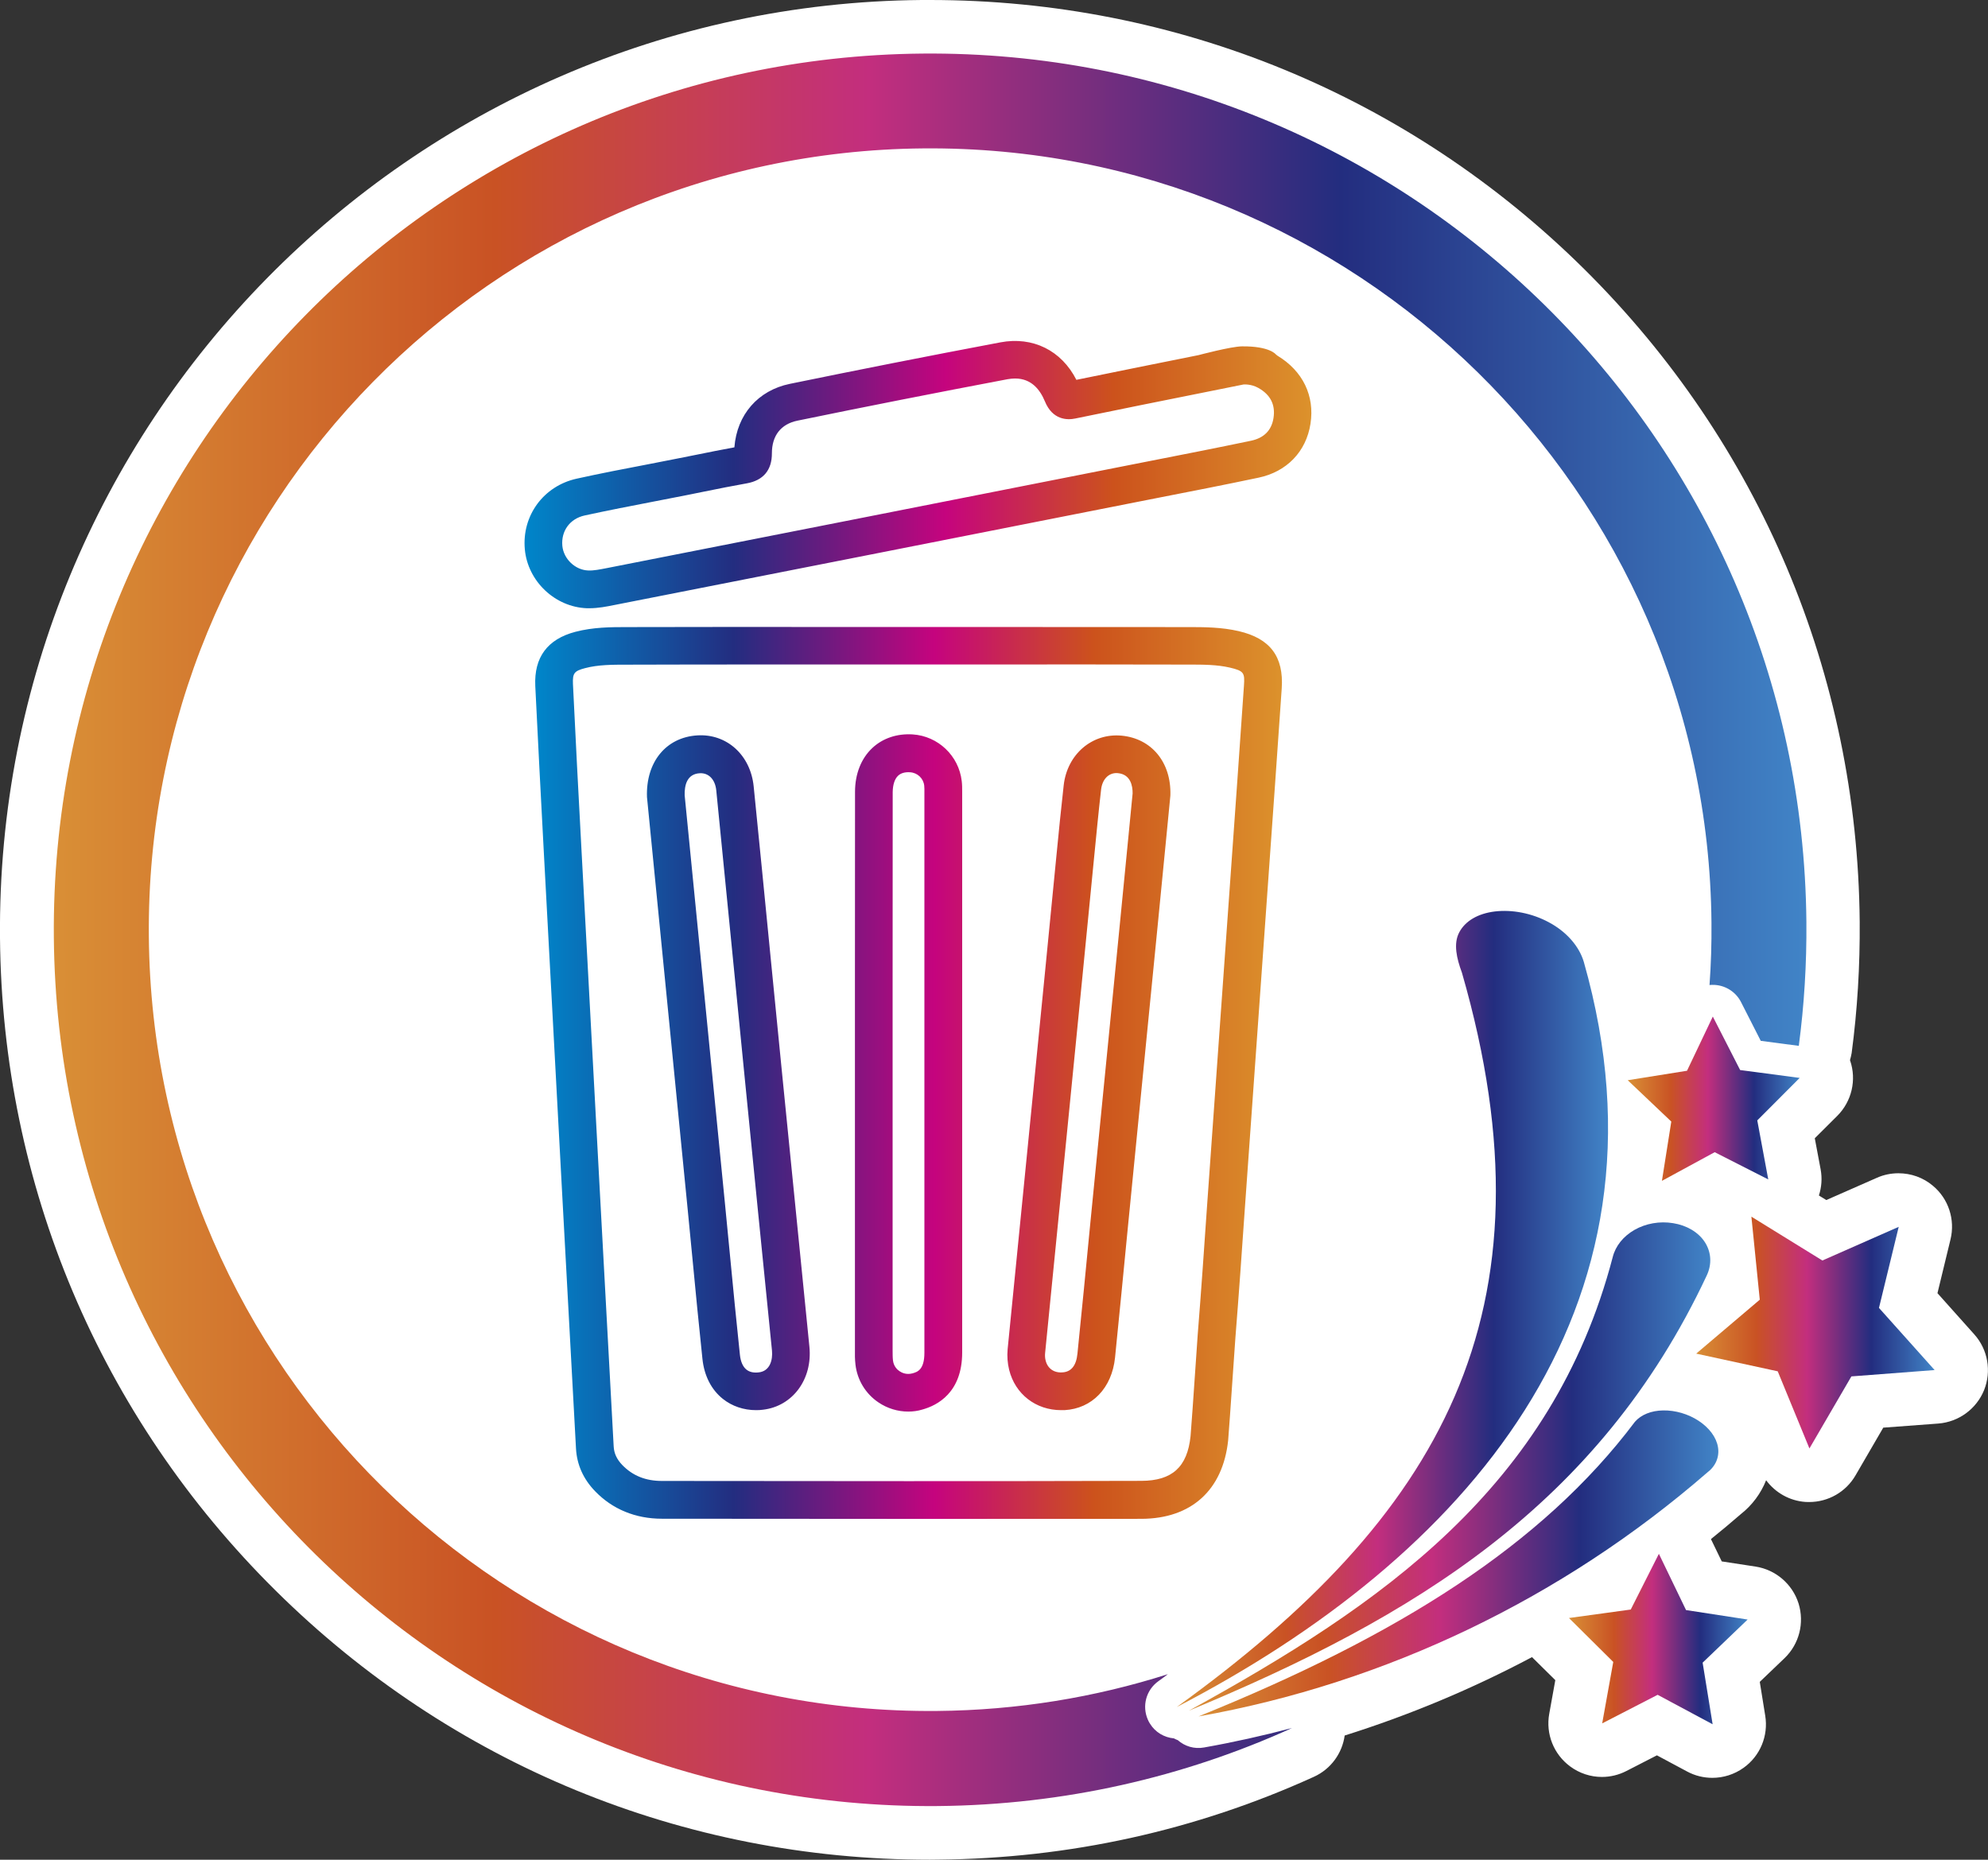 <?xml version="1.0" encoding="UTF-8"?> <svg xmlns="http://www.w3.org/2000/svg" xmlns:xlink="http://www.w3.org/1999/xlink" version="1.1" x="0px" y="0px" viewBox="0 0 222.65 208.28" style="enable-background:new 0 0 222.65 208.28;" xml:space="preserve"><rect x="0" y="0" width="222.65" height="208.28" fill="#333333" stroke="none"/> <style type="text/css"> .st0{clip-path:url(#XMLID_00000121258253722791840050000006377550429689640862_);} .st1{fill:url(#SVGID_1_);} .st2{fill:url(#SVGID_00000116926611901206768870000014899026756301604255_);} .st3{fill:url(#SVGID_00000000905069983994132160000006011322455835294389_);} .st4{clip-path:url(#SVGID_00000109002442185546553350000001376116039794064013_);} .st5{fill:url(#SVGID_00000083782896335817404740000004098513351589627323_);} .st6{fill:#312780;} .st7{fill:#FFFFFF;} .st8{fill:none;stroke:#FFFFFF;stroke-linecap:round;stroke-linejoin:round;stroke-miterlimit:10;} .st9{fill:none;stroke:#FFFFFF;stroke-miterlimit:10;} .st10{fill:url(#SVGID_00000092443289896304538110000005675439583092744096_);} .st11{fill:url(#SVGID_00000140718983777577918710000009939636517269413026_);} .st12{fill:url(#);} .st13{fill:#312783;} .st14{fill:url(#SVGID_00000078035567737115860510000004970530974169186216_);} .st15{fill:#2D307E;} .st16{fill:url(#SVGID_00000080171446173679694410000007660880926742105258_);} .st17{fill:url(#SVGID_00000165225066886304665930000013960167215539550343_);} .st18{fill:#C38032;} .st19{fill:#80307F;} .st20{fill:#032C54;} .st21{fill:url(#SVGID_00000097499421047718424260000005204253902149706905_);} .st22{fill:url(#SVGID_00000072238687737450982260000007649658445150424742_);} .st23{clip-path:url(#SVGID_00000182514596379979976090000006487739431665872792_);} .st24{fill:url(#SVGID_00000010996072289547800560000006315114430012215461_);} .st25{fill:url(#SVGID_00000112593370151339976340000012330345832237810579_);} .st26{fill:url(#SVGID_00000003806970018409843960000016570422675209321345_);} .st27{fill:url(#SVGID_00000129920265588475245910000006258869657840387494_);} .st28{fill:url(#SVGID_00000121968594793627910500000004898253026692982183_);} .st29{fill:url(#SVGID_00000178170221716174207510000015703459397015358904_);} .st30{fill:url(#SVGID_00000041265569132149192180000017150330902957162419_);} .st31{fill:url(#SVGID_00000101787403449279772470000017621155549580831898_);} .st32{fill:#6884AF;} .st33{clip-path:url(#XMLID_00000025432244017930524170000007347967130188173716_);} .st34{fill:url(#SVGID_00000070802211347857533550000004001538904853540241_);} .st35{fill:#008ED6;} .st36{fill:url(#SVGID_00000036972944461339226830000003216740131322015413_);} .st37{fill:url(#SVGID_00000134242509724960272730000016018207566134362255_);} .st38{fill:url(#SVGID_00000046316494665754404500000000593724237838171029_);} .st39{fill:url(#SVGID_00000141450685563704833400000012764236195296879002_);} .st40{fill:url(#SVGID_00000112602384775012833880000002369689260378563460_);} .st41{fill:url(#SVGID_00000144325341569573356800000007495578995852268960_);} .st42{fill:url(#SVGID_00000118380299102481431540000006741836989264717247_);} .st43{fill:url(#SVGID_00000062171448565470157270000016398263227046686851_);} .st44{fill:url(#SVGID_00000166677217287503390560000013298116417735914128_);} .st45{fill:url(#SVGID_00000042017789205998853490000007136345028281494943_);} .st46{fill:url(#SVGID_00000034059998936298591070000006638060912962973837_);} .st47{fill:url(#SVGID_00000076597986230681278570000001117685823514532287_);} .st48{fill:url(#SVGID_00000057841802978514484390000014150019054490924684_);} .st49{fill:url(#SVGID_00000091735068179317045950000000557194765915732660_);} .st50{fill:url(#SVGID_00000176723586317404533530000005714826273859521682_);} .st51{fill:url(#SVGID_00000017493825807609356280000014473843142653231013_);} .st52{fill:url(#SVGID_00000067928168616078285200000016844115472526858132_);} .st53{fill:url(#SVGID_00000083791136800564129190000000015940008036864896_);} .st54{fill:url(#SVGID_00000041273244994746722160000002012593287865168792_);} .st55{fill:url(#SVGID_00000106127728499193040630000006909290703103695025_);} .st56{fill:url(#SVGID_00000134961215914619885650000005007196977011235721_);} .st57{fill:url(#SVGID_00000072984647081878114540000015825696905758068612_);} .st58{fill:url(#SVGID_00000077298759868892998760000004408438611577121423_);} .st59{fill:url(#SVGID_00000164488761483477589040000007244982816027735695_);} .st60{fill:url(#SVGID_00000050646589123566423550000006079072265738579086_);} .st61{clip-path:url(#XMLID_00000158027989860857784590000018172081694662491061_);} .st62{display:none;} .st63{fill:url(#SVGID_00000062193981274822729560000015497045151962120617_);} .st64{fill:url(#SVGID_00000125568688356416140550000014732681917296939696_);} .st65{fill:url(#SVGID_00000086673625481128386280000000572112620375723197_);} .st66{opacity:0.55;fill:#215287;} .st67{fill:url(#SVGID_00000026854219235579370670000004919401261040500640_);} .st68{fill:url(#SVGID_00000105404792058415361940000006439354882385253538_);} .st69{fill:url(#SVGID_00000182528426658672082120000003991628170432423045_);} .st70{fill:url(#SVGID_00000080191955379776932320000001807014406860873874_);} .st71{fill:url(#SVGID_00000154426745662056070060000000522041451318981807_);} .st72{fill:url(#SVGID_00000009580292682436839320000015008557455311403673_);} .st73{fill:#215287;} .st74{fill:url(#SVGID_00000095330878900050653230000000626446332574190231_);} .st75{fill:url(#SVGID_00000034085436002339457640000008876144510961502900_);} .st76{fill:url(#SVGID_00000161624553512982956240000008662059697407977387_);} .st77{fill:url(#SVGID_00000001627716285583927020000003215453544406953394_);} .st78{fill:url(#SVGID_00000024003463564668048770000015533187632936695169_);} .st79{fill:url(#SVGID_00000025431172184764537210000015135637698785920387_);} .st80{fill:url(#SVGID_00000088131868216198900220000010726334784589812626_);} .st81{fill:#031F5D;} .st82{fill:url(#SVGID_00000083058226516938578780000011994783239341131681_);} .st83{fill:#D33869;} .st84{fill:url(#SVGID_00000062896209430917574270000017278943502665659070_);} .st85{fill:url(#SVGID_00000023275818771823377190000009359456291367380924_);} .st86{fill:url(#SVGID_00000119830265915022213220000012955577650254977699_);} .st87{fill:url(#SVGID_00000120519093419965297390000002377658756298375853_);} .st88{fill:url(#SVGID_00000183231422252761982240000003463255829194381499_);} .st89{fill:url(#SVGID_00000103969171695209397680000014018991864690680727_);} .st90{fill:url(#SVGID_00000127027561576119389680000017866897733603918226_);} .st91{opacity:0.64;fill:url(#SVGID_00000123436873658606814500000011338329333157128859_);} .st92{fill:url(#SVGID_00000113333314861055705070000002356032658365284486_);} .st93{fill:url(#SVGID_00000051354993921729154600000006518820705077884592_);} .st94{fill:url(#SVGID_00000021082744437986336270000008074351605251549076_);} .st95{fill:url(#SVGID_00000061433242636255527110000002234631533153275026_);} .st96{fill:url(#SVGID_00000183249738397827217620000007183203377839783856_);} .st97{fill:url(#SVGID_00000158749791197117927190000000253133725441804166_);} .st98{fill:url(#SVGID_00000011017590880010078130000010280657448744876196_);} .st99{fill:url(#SVGID_00000098212721047049822960000003290025780911429783_);} .st100{fill:url(#SVGID_00000035500399718557359110000008994728519584371114_);} .st101{fill:url(#SVGID_00000102528894832099689380000014516246562967793087_);} .st102{fill:url(#SVGID_00000158727894489890299330000011126703292492945796_);} .st103{fill:url(#SVGID_00000060737640818177105850000013185194441228048823_);} .st104{fill:url(#SVGID_00000129175681067261911720000007295532369538064040_);} .st105{fill:url(#SVGID_00000100371975452384042050000001035961117991469213_);} .st106{fill:url(#SVGID_00000155858105665664224620000014162160319352538803_);} .st107{fill:url(#SVGID_00000088091298192851516470000012406710198528873663_);} .st108{fill:url(#SVGID_00000168825415586681592350000000137218511081200269_);} .st109{fill:url(#SVGID_00000142157318331623804140000005994695454273662633_);} .st110{fill:url(#SVGID_00000060739126313233221470000002823334384941074311_);} .st111{fill:url(#SVGID_00000137852091462753738480000007358798998310925468_);} .st112{fill:url(#SVGID_00000155827650226948355490000017978978116638534833_);} .st113{fill:url(#SVGID_00000007412748724689586100000002393842598857799809_);} .st114{opacity:0.64;fill:url(#SVGID_00000166674954388880639270000012330368657203591300_);} .st115{fill:url(#SVGID_00000106123630901784168720000016013080437777085331_);} .st116{fill:url(#SVGID_00000142884095365619730170000001281266937326076862_);} .st117{clip-path:url(#XMLID_00000183945586501832618380000007241579462237164956_);} .st118{fill:url(#SVGID_00000124866215086711154850000016280378306559778448_);} .st119{fill:url(#SVGID_00000062899665915984698640000013773470128660581534_);} .st120{fill:url(#SVGID_00000149374130933339442260000008035450244586550164_);} .st121{fill:url(#SVGID_00000137132582631490832800000000997008626458825874_);} .st122{fill:url(#SVGID_00000125576982929779160060000017676593263024965257_);} .st123{fill:url(#SVGID_00000175296456110043993240000010257010880501570994_);} .st124{fill:url(#SVGID_00000097466134739191762390000007357607684848355519_);} .st125{fill:url(#SVGID_00000016787350443958153830000000937049611136855953_);} .st126{fill:url(#SVGID_00000053545882876388449810000012998614708196841141_);} .st127{fill:url(#SVGID_00000025402459045205557660000015372713415011270785_);} .st128{fill:url(#SVGID_00000008144134524468266670000008005905903918725523_);} .st129{fill:url(#SVGID_00000121972185574227490180000017047573994102692777_);} .st130{fill:url(#SVGID_00000067932077543553907560000014021703578827041688_);} .st131{fill:url(#SVGID_00000125589021896467178590000002339113487686462336_);} .st132{fill:url(#SVGID_00000160913266045742174210000012707775833655392945_);} .st133{fill:url(#SVGID_00000044888072342778036780000000969842554885613185_);} .st134{fill:url(#SVGID_00000150079385898699566260000016586957155534121643_);} .st135{fill:url(#SVGID_00000015313282959142004940000000777991564771276477_);} .st136{fill:url(#SVGID_00000140004856298227647790000017927115448039806390_);} .st137{fill:url(#SVGID_00000175319771827728344390000003035795542714976664_);} .st138{fill:url(#SVGID_00000152945637308455625280000008331164629367244178_);} </style> <g id="Capa_2"> <g> <g> <g> <path class="st7" d="M222.21,155.69c-0.86,2.11-2.84,3.56-5.12,3.74l-6.17,0.46l-3.11,5.35c-1.08,1.86-3.06,2.98-5.19,2.98 c-0.13,0-0.27,0-0.41-0.01c-1.78-0.12-3.38-1.04-4.41-2.43c-0.58,1.46-1.54,2.78-2.84,3.8c-1.09,0.95-2.21,1.88-3.34,2.79 l1.21,2.5l3.79,0.58c2.25,0.35,4.12,1.95,4.81,4.12c0.68,2.18,0.08,4.56-1.57,6.14l-2.77,2.65l0.61,3.79 c0.37,2.25-0.57,4.52-2.43,5.84c-1.04,0.74-2.26,1.12-3.49,1.12c-0.97,0-1.94-0.23-2.83-0.71l-3.38-1.81l-3.41,1.75 c-0.87,0.45-1.81,0.67-2.75,0.67c-1.26,0-2.51-0.4-3.56-1.18c-1.84-1.36-2.75-3.64-2.34-5.89l0.68-3.77l-2.61-2.58 c-6.71,3.56-13.73,6.5-20.98,8.78c-0.27,1.97-1.53,3.76-3.46,4.63c-13.25,6.02-27.41,9.14-42.08,9.27 c-0.31,0.01-0.62,0.01-0.93,0.01c-27.62,0-53.65-10.71-73.28-30.16C11.2,158.66,0.24,132.71,0,105.05 C-0.51,47.63,45.79,0.5,103.21,0h0.95c27.62,0,53.65,10.71,73.28,30.15c19.64,19.46,30.59,45.41,30.84,73.05 c0.04,4.96-0.26,9.91-0.9,14.73c-0.04,0.28-0.12,0.54-0.19,0.81c0.01,0.01,0.02,0.03,0.02,0.04c0.74,2.17,0.18,4.56-1.43,6.18 l-2.53,2.52l0.66,3.51c0.18,0.99,0.1,1.98-0.2,2.9l0.83,0.51l5.66-2.49c0.78-0.35,1.6-0.51,2.42-0.51c1.39,0,2.76,0.47,3.86,1.4 c1.75,1.46,2.51,3.79,1.97,6.01l-1.46,6.02l4.13,4.62C222.64,151.15,223.06,153.57,222.21,155.69z"></path> <g> <g> <g> <linearGradient id="SVGID_1_" gradientUnits="userSpaceOnUse" x1="2306.256" y1="104.136" x2="2502.546" y2="104.136" gradientTransform="matrix(-1 0 0 1 2508.568 0)"> <stop offset="0" style="stop-color:#4184C7"></stop> <stop offset="0.266" style="stop-color:#232D7F"></stop> <stop offset="0.535" style="stop-color:#C32E7E"></stop> <stop offset="0.748" style="stop-color:#C95224"></stop> <stop offset="1" style="stop-color:#D98F36"></stop> </linearGradient> <path class="st1" d="M6.03,105c0.48,54.21,44.82,97.75,99.01,97.27c14.14-0.13,27.56-3.24,39.66-8.74 c-3.25,0.86-6.53,1.59-9.85,2.18c-1.09,0.2-2.16-0.13-2.94-0.82c-0.15-0.06-0.3-0.12-0.44-0.2c-1.08-0.1-2.09-0.68-2.69-1.67 c-0.09-0.14-0.17-0.29-0.23-0.44c-0.66-1.51-0.2-3.3,1.18-4.29c0.36-0.26,0.72-0.52,1.07-0.79 c-8.16,2.6-16.84,4.04-25.86,4.12c-48.32,0.43-87.85-38.4-88.27-86.73c-0.43-48.33,38.4-87.85,86.73-88.27 c48.33-0.43,87.85,38.4,88.28,86.72c0.02,2.35-0.05,4.68-0.22,6.98c0.11-0.02,0.22-0.02,0.33-0.02 c1.34-0.02,2.59,0.73,3.2,1.93l2.21,4.34l4.26,0.56c0.6-4.54,0.89-9.17,0.85-13.88C201.83,49.06,157.5,5.52,103.3,6 C49.1,6.48,5.55,50.8,6.03,105z"></path> </g> <g> <g> <g> <linearGradient id="SVGID_00000020394011955001291050000015639164368828610706_" gradientUnits="userSpaceOnUse" x1="2316.123" y1="175.097" x2="2374.336" y2="175.097" gradientTransform="matrix(-1 0 0 1 2508.568 0)"> <stop offset="0" style="stop-color:#4184C7"></stop> <stop offset="0.266" style="stop-color:#232D7F"></stop> <stop offset="0.535" style="stop-color:#C32E7E"></stop> <stop offset="0.748" style="stop-color:#C95224"></stop> <stop offset="1" style="stop-color:#D98F36"></stop> </linearGradient> <path style="fill:url(#SVGID_00000020394011955001291050000015639164368828610706_);" d="M134.23,192.23 c21.06-3.74,40.82-13.29,56.96-27.3c0.95-0.71,1.4-1.75,1.22-2.85c-0.18-1.11-0.98-2.17-2.16-2.95 c-1.18-0.78-2.63-1.19-3.97-1.17c-1.35,0.02-2.48,0.48-3.17,1.27C172.73,173.04,156.55,183.21,134.23,192.23z"></path> </g> <g> <linearGradient id="SVGID_00000150791062190995311140000009234098007462508473_" gradientUnits="userSpaceOnUse" x1="2317.026" y1="164.244" x2="2375.418" y2="164.244" gradientTransform="matrix(-1 0 0 1 2508.568 0)"> <stop offset="0" style="stop-color:#4184C7"></stop> <stop offset="0.266" style="stop-color:#232D7F"></stop> <stop offset="0.535" style="stop-color:#C32E7E"></stop> <stop offset="0.748" style="stop-color:#C95224"></stop> <stop offset="1" style="stop-color:#D98F36"></stop> </linearGradient> <path style="fill:url(#SVGID_00000150791062190995311140000009234098007462508473_);" d="M133.15,191.59 c25.16-10.44,45.92-23,58-48.74c0.6-1.27,0.51-2.63-0.22-3.75c-0.73-1.11-2.03-1.87-3.54-2.11 c-1.5-0.25-3.07,0.03-4.33,0.75c-1.26,0.72-2.13,1.81-2.44,3.05C173.85,166.63,154.64,179.77,133.15,191.59z"></path> </g> <g> <linearGradient id="SVGID_00000002343773426918903880000003537182995806309528_" gradientUnits="userSpaceOnUse" x1="2328.468" y1="146.6" x2="2376.775" y2="146.6" gradientTransform="matrix(-1 0 0 1 2508.568 0)"> <stop offset="0" style="stop-color:#4184C7"></stop> <stop offset="0.266" style="stop-color:#232D7F"></stop> <stop offset="0.535" style="stop-color:#C32E7E"></stop> <stop offset="0.748" style="stop-color:#C95224"></stop> <stop offset="1" style="stop-color:#D98F36"></stop> </linearGradient> <path style="fill:url(#SVGID_00000002343773426918903880000003537182995806309528_);" d="M131.79,191.18 c32.01-16.61,56.74-44.25,45.59-83.46c-0.53-1.77-1.95-3.37-3.88-4.41c-1.93-1.05-4.16-1.46-6.08-1.23 c-1.91,0.23-3.34,1.08-4,2.36c-0.66,1.27-0.28,2.9,0.31,4.49C174.73,147.05,161.2,169.97,131.79,191.18z"></path> </g> </g> <g> <linearGradient id="SVGID_00000057138524016511975710000011465491135263938715_" gradientUnits="userSpaceOnUse" x1="2291.896" y1="149.241" x2="2318.6" y2="149.241" gradientTransform="matrix(-1 0 0 1 2508.568 0)"> <stop offset="0" style="stop-color:#4184C7"></stop> <stop offset="0.266" style="stop-color:#232D7F"></stop> <stop offset="0.535" style="stop-color:#C32E7E"></stop> <stop offset="0.748" style="stop-color:#C95224"></stop> <stop offset="1" style="stop-color:#D98F36"></stop> </linearGradient> <polygon style="fill:url(#SVGID_00000057138524016511975710000011465491135263938715_);" points="202.65,162.22 207.35,154.15 216.67,153.44 210.44,146.48 212.65,137.4 204.1,141.17 196.15,136.26 197.09,145.56 189.97,151.6 199.1,153.58 "></polygon> </g> <g> <linearGradient id="SVGID_00000182512644046925777120000018338921846350659761_" gradientUnits="userSpaceOnUse" x1="2312.833" y1="183.567" x2="2332.848" y2="183.567" gradientTransform="matrix(-1 0 0 1 2508.568 0)"> <stop offset="0" style="stop-color:#4184C7"></stop> <stop offset="0.266" style="stop-color:#232D7F"></stop> <stop offset="0.535" style="stop-color:#C32E7E"></stop> <stop offset="0.748" style="stop-color:#C95224"></stop> <stop offset="1" style="stop-color:#D98F36"></stop> </linearGradient> <polygon style="fill:url(#SVGID_00000182512644046925777120000018338921846350659761_);" points="179.44,193.01 185.65,189.81 191.81,193.11 190.69,186.21 195.73,181.38 188.83,180.32 185.79,174.02 182.64,180.26 175.72,181.21 180.68,186.13 "></polygon> </g> <g> <linearGradient id="SVGID_00000089558519279731752900000001996938021774026658_" gradientUnits="userSpaceOnUse" x1="2307.007" y1="123.052" x2="2326.27" y2="123.052" gradientTransform="matrix(-1 0 0 1 2508.568 0)"> <stop offset="0" style="stop-color:#4184C7"></stop> <stop offset="0.266" style="stop-color:#232D7F"></stop> <stop offset="0.535" style="stop-color:#C32E7E"></stop> <stop offset="0.748" style="stop-color:#C95224"></stop> <stop offset="1" style="stop-color:#D98F36"></stop> </linearGradient> <polygon style="fill:url(#SVGID_00000089558519279731752900000001996938021774026658_);" points="186.13,132.25 192.04,129.04 198.04,132.09 196.81,125.48 201.56,120.72 194.89,119.84 191.83,113.85 188.94,119.92 182.3,120.98 187.18,125.61 "></polygon> </g> </g> </g> </g> </g> </g> <g> <g> <linearGradient id="SVGID_00000016067254857557716410000013188684432065202093_" gradientUnits="userSpaceOnUse" x1="58.742" y1="53.142" x2="146.89" y2="53.142"> <stop offset="0" style="stop-color:#0086CA"></stop> <stop offset="0.266" style="stop-color:#232D80"></stop> <stop offset="0.535" style="stop-color:#C5047E"></stop> <stop offset="0.748" style="stop-color:#CC521C"></stop> <stop offset="1" style="stop-color:#DC922C"></stop> </linearGradient> <path style="fill:url(#SVGID_00000016067254857557716410000013188684432065202093_);" d="M66.01,68.12c-0.09,0-0.18,0-0.28,0 c-3.57-0.13-6.62-3.02-6.95-6.59c-0.35-3.77,2.09-7.1,5.8-7.92c2.66-0.59,5.37-1.11,7.99-1.61c1.16-0.22,2.32-0.45,3.47-0.68 l2.01-0.4c1.4-0.28,2.8-0.57,4.2-0.82c0.28-3.66,2.65-6.38,6.21-7.11c7.55-1.55,15.49-3.12,23.59-4.65 c3.63-0.68,6.83,0.91,8.5,4.2c4.56-0.94,9.13-1.85,13.69-2.77c0,0,3.63-0.97,4.87-0.98c3.11-0.03,3.79,0.91,3.79,0.91 c0.06,0.05,0.12,0.1,0.18,0.14c2.83,1.71,4.18,4.49,3.69,7.62c-0.48,3.12-2.66,5.38-5.83,6.04c-3.75,0.79-7.58,1.54-11.27,2.26 l-3.25,0.64c-19.19,3.79-38.38,7.58-57.57,11.35C67.96,67.93,67,68.12,66.01,68.12z M113.69,42.39c-0.26,0-0.55,0.03-0.85,0.08 c-8.08,1.53-15.99,3.09-23.52,4.64c-1.86,0.38-2.87,1.68-2.87,3.65c0.01,1.88-0.96,3.04-2.8,3.37c-1.59,0.28-3.18,0.6-4.76,0.92 l-2.03,0.41c-1.16,0.23-2.33,0.46-3.49,0.68c-2.59,0.5-5.28,1.02-7.89,1.59c-1.65,0.36-2.65,1.73-2.5,3.4 c0.14,1.47,1.44,2.71,2.9,2.76c0.6,0.03,1.33-0.12,2.1-0.27c19.28-3.79,38.47-7.58,57.66-11.37l3.25-0.64 c3.68-0.72,7.49-1.47,11.22-2.25c1.46-0.31,2.31-1.17,2.52-2.56c0.22-1.44-0.31-2.58-1.71-3.36c-0.81-0.46-1.65-0.38-1.65-0.38 l-4.18,0.84c-4.89,0.98-9.78,1.96-14.66,2.97c-0.9,0.19-2.55,0.18-3.41-1.93C116.5,43.69,115.55,42.39,113.69,42.39z"></path> </g> <g> <linearGradient id="SVGID_00000135680832840193896620000013107856961860682142_" gradientUnits="userSpaceOnUse" x1="59.937" y1="120.154" x2="143.566" y2="120.154"> <stop offset="0" style="stop-color:#0086CA"></stop> <stop offset="0.266" style="stop-color:#232D80"></stop> <stop offset="0.535" style="stop-color:#C5047E"></stop> <stop offset="0.748" style="stop-color:#CC521C"></stop> <stop offset="1" style="stop-color:#DC922C"></stop> </linearGradient> <path style="fill:url(#SVGID_00000135680832840193896620000013107856961860682142_);" d="M103.13,170.11 c-9.33,0-18.9-0.01-29-0.02c-2.96,0-5.55-1.07-7.49-3.09c-1.32-1.37-2.03-2.97-2.13-4.77l-1.58-29.12 c-0.68-12.53-1.35-25.06-2.02-37.6c-0.33-6.23-0.66-12.45-0.96-18.68c-0.15-3.21,1.36-5.25,4.49-6.07 c1.99-0.52,3.94-0.53,5.82-0.53l0.38,0c7.74-0.02,15.48-0.02,23.22-0.01l7.94,0l7.76,0c7.76,0,15.52,0,23.28,0.01h0.26 c1.82,0,3.7,0.01,5.62,0.45c3.54,0.82,5.07,2.86,4.83,6.42c-0.49,7.16-1,14.31-1.51,21.46l-2.61,36.63 c-0.33,4.8-0.68,9.76-1.07,14.65c-0.03,0.39-0.13,1.84-0.25,3.58c-0.28,4.08-0.5,7.25-0.56,7.89c-0.59,5.57-4.12,8.77-9.7,8.79 C119.65,170.1,111.48,170.11,103.13,170.11z M85.92,74.42c-5.09,0-10.18,0-15.27,0.02l-0.38,0c-1.69,0-3.28,0-4.75,0.39 c-1.22,0.32-1.4,0.57-1.35,1.79c0.3,6.22,0.62,12.44,0.96,18.66c0.67,12.53,1.34,25.06,2.02,37.59l1.58,29.12 c0.04,0.78,0.35,1.44,0.96,2.08c1.16,1.2,2.61,1.79,4.45,1.79c19.12,0.02,36.37,0.04,53.69-0.01c3.45-0.01,5.15-1.55,5.51-5.01 c0.06-0.61,0.36-4.9,0.55-7.73c0.12-1.76,0.22-3.23,0.25-3.62c0.39-4.86,0.73-9.82,1.06-14.61l2.61-36.64 c0.51-7.15,1.02-14.3,1.51-21.45c0.1-1.42,0.01-1.65-1.57-2.02c-1.46-0.34-3.02-0.34-4.67-0.34h-0.26 c-7.76-0.02-15.51-0.02-23.27-0.01l-7.76,0l-7.94,0C91.21,74.42,88.57,74.42,85.92,74.42z M101.73,158.09 c-1.18,0-2.35-0.35-3.35-1.03c-1.44-0.97-2.37-2.51-2.57-4.23c-0.07-0.6-0.07-1.17-0.06-1.68l0-0.28l0-39.57 c0-7.54,0-15.08,0.01-22.62c0-2,0.69-3.75,1.95-4.92c1.17-1.09,2.77-1.62,4.51-1.51c2.85,0.19,5.16,2.39,5.49,5.22 c0.05,0.4,0.05,0.81,0.05,1.21c0,20.99,0,41.9,0,62.8c0,4.49-2.79,5.92-4.45,6.38C102.79,158.02,102.25,158.09,101.73,158.09z M99.97,120.25l0,30.92c0,0.43,0,0.84,0.04,1.19c0.08,0.67,0.49,1.05,0.74,1.21c0.25,0.17,0.76,0.42,1.44,0.24 c0.53-0.15,1.34-0.37,1.34-2.3c0-20.9,0-41.81,0-62.71c0-0.34,0.01-0.58-0.02-0.82c-0.09-0.81-0.76-1.44-1.58-1.49 c-0.57-0.04-1.03,0.09-1.34,0.38c-0.39,0.36-0.6,1.02-0.61,1.84c-0.01,7.54-0.01,15.07-0.01,22.61L99.97,120.25z M84.68,157.93 c-1.39,0-2.69-0.44-3.72-1.26c-1.3-1.04-2.09-2.59-2.29-4.49c-0.4-3.78-0.77-7.57-1.13-11.36c-0.18-1.89-0.36-3.78-0.55-5.66 l-4.53-45.89c-0.14-3.91,2.12-6.69,5.63-6.91c3.3-0.21,5.97,2.2,6.32,5.72c0.65,6.46,1.29,12.92,1.92,19.38l1.25,12.65 c1.02,10.24,2.04,20.47,3.07,30.71c0.37,3.64-1.87,6.67-5.19,7.06C85.2,157.92,84.94,157.93,84.68,157.93z M76.68,89.07 l4.51,45.69c0.19,1.89,0.37,3.78,0.55,5.67c0.36,3.77,0.73,7.55,1.13,11.32c0.08,0.75,0.33,1.32,0.73,1.64 c0.34,0.27,0.8,0.38,1.38,0.31c1.26-0.14,1.58-1.4,1.48-2.44c-1.03-10.24-2.06-20.48-3.07-30.71l-1.25-12.65 c-0.64-6.46-1.28-12.92-1.92-19.38c-0.12-1.23-0.86-1.98-1.85-1.92C76.92,86.68,76.65,87.97,76.68,89.07z M118.84,157.93 c-2.82,0-5.14-1.78-5.82-4.52c-0.18-0.73-0.24-1.52-0.17-2.29c0.57-5.81,1.15-11.62,1.73-17.42l1.03-10.39 c0.47-4.79,0.94-9.58,1.42-14.36l1.28-13.05c0.26-2.65,0.52-5.3,0.82-7.95c0.39-3.48,3.19-5.87,6.49-5.56 c3.36,0.32,5.56,2.99,5.46,6.65l-0.01,0.15l-0.46,4.72c-0.32,3.3-0.65,6.66-0.98,10.01l-3.31,33.51 c-0.47,4.87-0.95,9.75-1.44,14.62c-0.35,3.4-2.57,5.71-5.66,5.88C119.09,157.92,118.96,157.93,118.84,157.93z M125.04,86.58 c-0.91,0-1.59,0.72-1.72,1.84c-0.3,2.62-0.55,5.25-0.81,7.88l-1.28,13.05c-0.47,4.79-0.94,9.58-1.42,14.37l-1.03,10.39 c-0.58,5.81-1.16,11.61-1.73,17.42c-0.03,0.28-0.01,0.59,0.06,0.85c0.22,0.88,0.93,1.39,1.87,1.32 c0.99-0.05,1.56-0.76,1.69-2.09c0.5-4.86,0.97-9.73,1.44-14.6l3.31-33.51c0.33-3.35,0.66-6.71,0.98-10.01l0.45-4.63 c0.01-0.82-0.21-2.13-1.64-2.27C125.15,86.59,125.1,86.58,125.04,86.58z"></path> </g> </g> </g> </g> <g id="_x31_200" class="st62"> </g> </svg> 